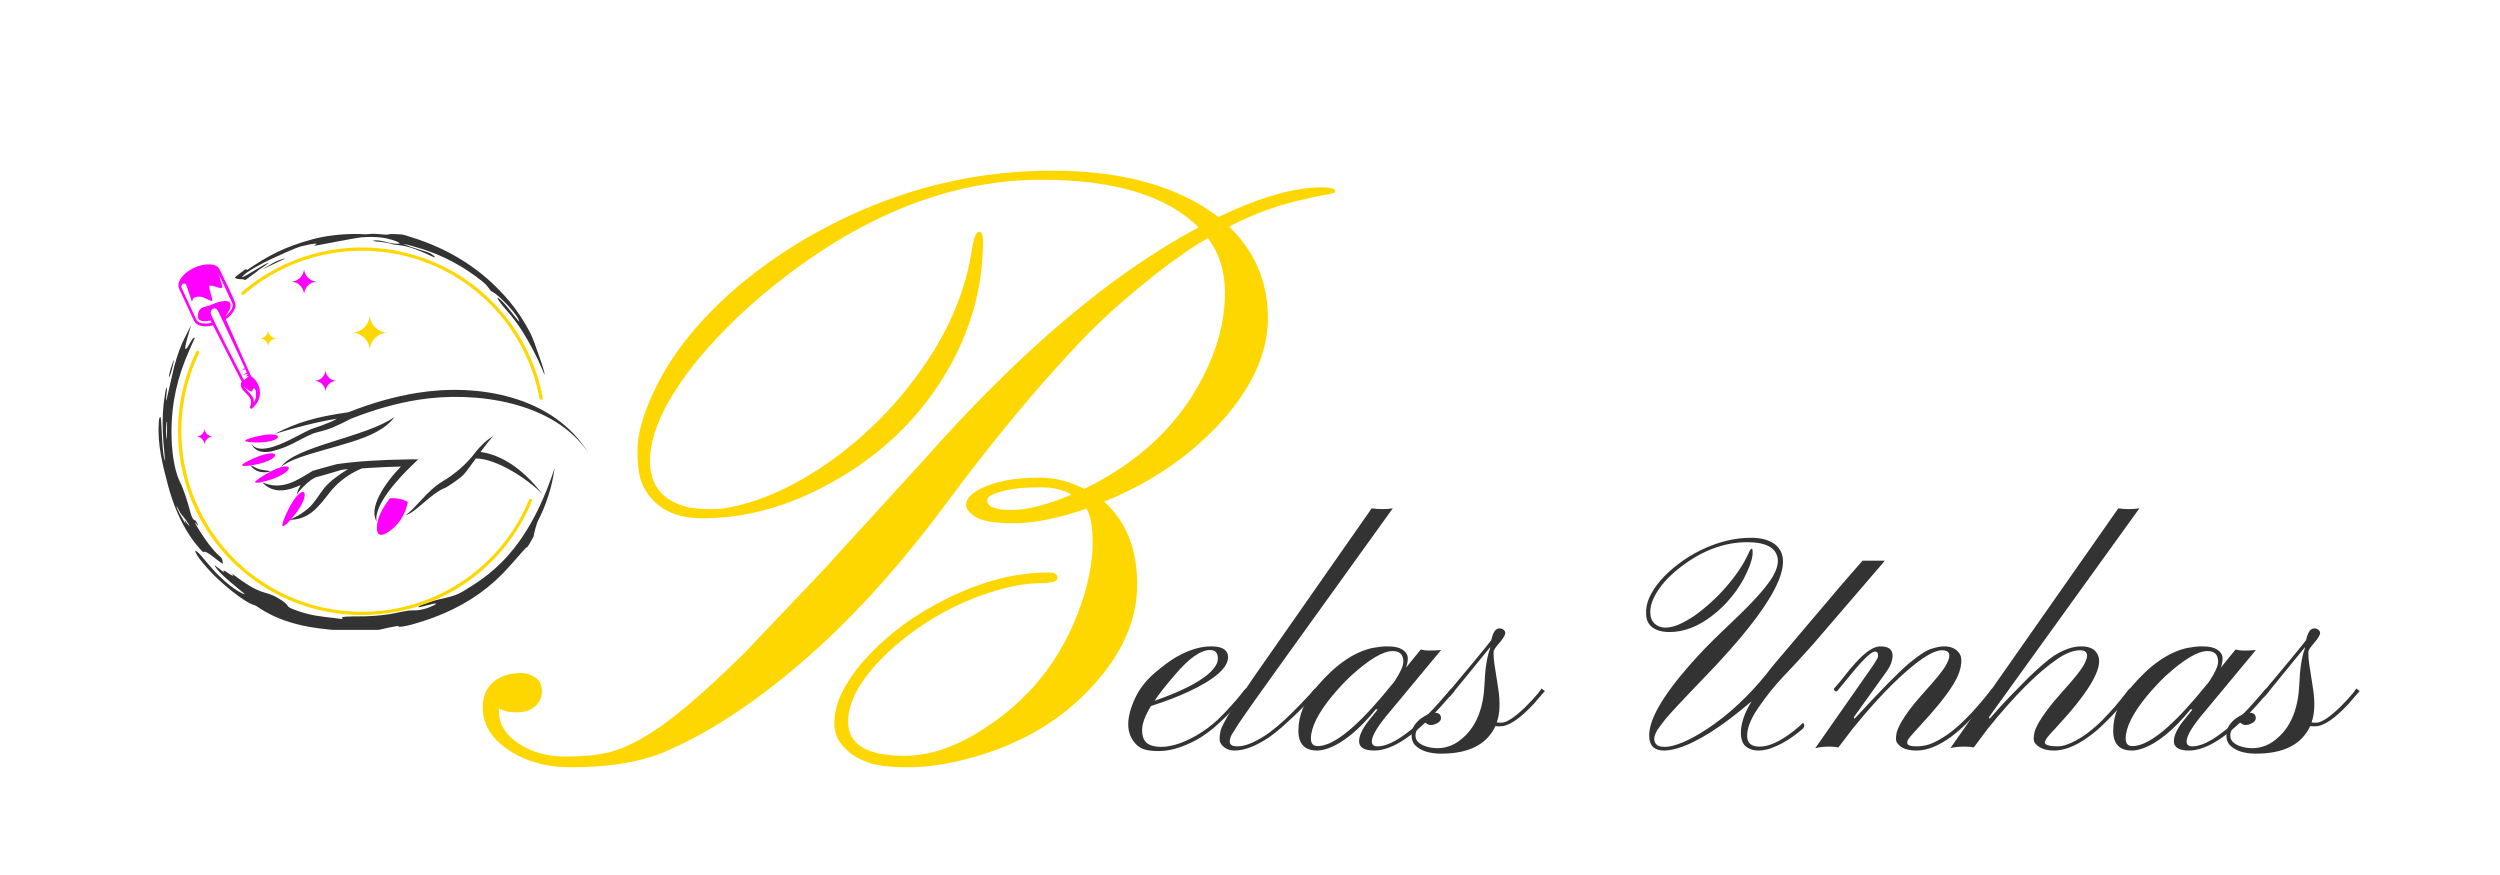 <?xml version="1.0" encoding="UTF-8"?> <svg xmlns="http://www.w3.org/2000/svg" xmlns:xlink="http://www.w3.org/1999/xlink" width="200" zoomAndPan="magnify" viewBox="0 0 150 52.5" height="70" preserveAspectRatio="xMidYMid meet" version="1.0"><defs><g></g><clipPath id="59b57faa22"><path d="M 15 23 L 35.422 23 L 35.422 32 L 15 32 Z M 15 23 " clip-rule="nonzero"></path></clipPath><clipPath id="4cc52271a0"><path d="M 9.418 14.02 L 34 14.02 L 34 37.793 L 9.418 37.793 Z M 9.418 14.02 " clip-rule="nonzero"></path></clipPath><clipPath id="82cb9adc65"><path d="M 10 14.02 L 33 14.02 L 33 37 L 10 37 Z M 10 14.02 " clip-rule="nonzero"></path></clipPath></defs><g fill="#ffd700" fill-opacity="1"><g transform="translate(33.481, 45.989)"><g><path d="M 25.719 -16.828 C 26.102 -16.984 26.535 -17.102 27.016 -17.188 C 27.504 -17.281 28.16 -17.328 28.984 -17.328 C 29.816 -17.328 30.68 -17.102 31.578 -16.656 C 35.336 -18.488 37.906 -21.16 39.281 -24.672 C 39.77 -25.91 40.016 -27.164 40.016 -28.438 C 40.016 -29.719 39.672 -30.805 38.984 -31.703 C 38.598 -31.484 38.211 -31.242 37.828 -30.984 L 36.641 -30.141 C 34.492 -28.516 32.676 -26.91 31.188 -25.328 C 28.664 -22.66 25.992 -19.426 23.172 -15.625 C 20.348 -11.832 17.473 -8.688 14.547 -6.188 C 11.629 -3.688 8.848 -1.891 6.203 -0.797 C 4.766 -0.234 2.945 0.047 0.75 0.047 C -0.695 0.047 -1.941 -0.301 -2.984 -1 C -4.004 -1.688 -4.516 -2.531 -4.516 -3.531 C -4.516 -4.57 -4.004 -5.234 -2.984 -5.516 C -2.711 -5.578 -2.441 -5.609 -2.172 -5.609 C -1.91 -5.609 -1.645 -5.52 -1.375 -5.344 C -1.102 -5.176 -0.969 -4.906 -0.969 -4.531 C -0.969 -4.156 -1.102 -3.848 -1.375 -3.609 C -1.645 -3.367 -2.016 -3.25 -2.484 -3.25 C -2.961 -3.25 -3.316 -3.332 -3.547 -3.5 L -3.547 -3.344 C -3.547 -2.539 -3.145 -1.879 -2.344 -1.359 C -1.539 -0.848 -0.617 -0.594 0.422 -0.594 C 1.461 -0.594 2.312 -0.672 2.969 -0.828 C 3.625 -0.984 4.336 -1.285 5.109 -1.734 C 5.891 -2.18 6.766 -2.812 7.734 -3.625 C 8.703 -4.438 9.848 -5.492 11.172 -6.797 L 15.766 -11.625 L 21.891 -18.328 C 27.703 -24.91 33.219 -29.582 38.438 -32.344 C 36.531 -34.25 33.383 -35.203 29 -35.203 C 23.883 -35.203 18.836 -33.32 13.859 -29.562 C 11.453 -27.75 9.461 -25.82 7.891 -23.781 C 6.305 -21.676 5.516 -19.859 5.516 -18.328 C 5.516 -16.922 6.207 -16.016 7.594 -15.609 C 7.988 -15.492 8.539 -15.438 9.25 -15.438 C 9.969 -15.438 10.875 -15.625 11.969 -16 C 13.07 -16.383 14.18 -16.926 15.297 -17.625 C 16.422 -18.32 17.508 -19.156 18.562 -20.125 C 19.625 -21.094 20.586 -22.164 21.453 -23.344 C 23.359 -25.875 24.5 -28.52 24.875 -31.281 C 24.977 -31.812 25.109 -32.078 25.266 -32.078 C 25.422 -32.078 25.5 -31.895 25.5 -31.531 C 25.5 -28.488 24.617 -25.625 22.859 -22.938 C 21.273 -20.52 19.148 -18.566 16.484 -17.078 C 13.891 -15.617 11.285 -14.891 8.672 -14.891 C 6.941 -14.891 5.754 -15.535 5.109 -16.828 C 4.879 -17.266 4.766 -17.969 4.766 -18.938 C 4.766 -19.914 5.086 -21.094 5.734 -22.469 C 6.379 -23.852 7.27 -25.188 8.406 -26.469 C 9.539 -27.758 10.883 -28.969 12.438 -30.094 C 13.988 -31.219 15.672 -32.203 17.484 -33.047 C 21.367 -34.848 25.422 -35.75 29.641 -35.75 C 33.859 -35.75 37.188 -34.82 39.625 -32.969 C 42.102 -34.156 44.172 -34.75 45.828 -34.75 C 46.367 -34.75 46.641 -34.672 46.641 -34.516 C 46.641 -34.43 46.488 -34.367 46.188 -34.328 C 45.895 -34.285 45.469 -34.195 44.906 -34.062 C 43.27 -33.719 41.723 -33.16 40.266 -32.391 C 41.816 -30.898 42.594 -29.066 42.594 -26.891 C 42.594 -24.766 41.602 -22.633 39.625 -20.5 C 37.781 -18.531 35.492 -16.992 32.766 -15.891 C 34.086 -14.711 34.75 -13.051 34.75 -10.906 C 34.75 -9.062 34.066 -7.281 32.703 -5.562 C 30.648 -2.977 27.828 -1.25 24.234 -0.375 C 23.078 -0.094 22 0.047 21 0.047 C 20.008 0.047 19.25 -0.035 18.719 -0.203 C 18.188 -0.379 17.766 -0.602 17.453 -0.875 C 16.867 -1.352 16.578 -1.914 16.578 -2.562 C 16.578 -3.219 16.75 -3.879 17.094 -4.547 C 17.445 -5.223 17.926 -5.891 18.531 -6.547 C 19.133 -7.211 19.848 -7.852 20.672 -8.469 C 21.504 -9.082 22.395 -9.617 23.344 -10.078 C 25.438 -11.117 27.469 -11.641 29.438 -11.641 C 29.789 -11.641 29.969 -11.531 29.969 -11.312 C 29.969 -11.102 29.625 -11 28.938 -11 C 28.25 -11 27.445 -10.875 26.531 -10.625 C 25.613 -10.375 24.711 -10.035 23.828 -9.609 C 22.953 -9.18 22.125 -8.688 21.344 -8.125 C 20.57 -7.562 19.895 -6.973 19.312 -6.359 C 18.039 -5.035 17.406 -3.812 17.406 -2.688 C 17.406 -1.32 18.535 -0.641 20.797 -0.641 C 22.391 -0.641 24.062 -1.238 25.812 -2.438 C 28.633 -4.32 30.555 -6.953 31.578 -10.328 C 31.91 -11.453 32.078 -12.488 32.078 -13.438 C 32.078 -14.395 31.953 -15.07 31.703 -15.469 C 29.992 -14.883 28.555 -14.594 27.391 -14.594 C 26.223 -14.594 25.445 -14.719 25.062 -14.969 C 24.676 -15.219 24.484 -15.457 24.484 -15.688 C 24.484 -15.914 24.594 -16.125 24.812 -16.312 C 25.039 -16.508 25.344 -16.68 25.719 -16.828 Z M 30.812 -16.312 C 30.301 -16.602 29.703 -16.75 29.016 -16.75 C 28.328 -16.75 27.812 -16.723 27.469 -16.672 C 27.133 -16.629 26.832 -16.566 26.562 -16.484 C 26.02 -16.336 25.75 -16.172 25.75 -15.984 C 25.75 -15.586 26.227 -15.391 27.188 -15.391 C 28.145 -15.391 29.352 -15.695 30.812 -16.312 Z M 30.812 -16.312 "></path></g></g></g><g fill="#333333" fill-opacity="1"><g transform="translate(68.543, 45.016)"><g><path d="M 3.516 -0.781 C 3.129 -0.539 2.711 -0.344 2.266 -0.188 C 1.828 -0.031 1.406 0.047 1 0.047 C 0.602 0.047 0.297 0.008 0.078 -0.062 C -0.129 -0.145 -0.297 -0.258 -0.422 -0.406 C -0.992 -1.031 -0.992 -1.945 -0.422 -3.156 C -0.172 -3.688 0.203 -4.172 0.703 -4.609 C 1.211 -5.047 1.656 -5.375 2.031 -5.594 C 2.781 -6.02 3.477 -6.234 4.125 -6.234 C 4.77 -6.234 5.109 -6.035 5.141 -5.641 C 5.18 -4.984 4.391 -4.273 2.766 -3.516 C 2.172 -3.234 1.422 -2.945 0.516 -2.656 C 0.16 -2.07 -0.016 -1.594 -0.016 -1.219 C -0.016 -0.852 0.078 -0.594 0.266 -0.438 C 0.461 -0.281 0.742 -0.203 1.109 -0.203 C 1.473 -0.203 1.867 -0.281 2.297 -0.438 C 2.723 -0.602 3.125 -0.805 3.5 -1.047 C 3.875 -1.285 4.211 -1.547 4.516 -1.828 C 4.816 -2.117 5.082 -2.395 5.312 -2.656 C 5.551 -2.914 5.742 -3.141 5.891 -3.328 C 6.035 -3.523 6.141 -3.648 6.203 -3.703 L 6.391 -3.547 C 6.305 -3.473 6.18 -3.332 6.016 -3.125 C 5.859 -2.926 5.656 -2.691 5.406 -2.422 C 5.164 -2.16 4.883 -1.883 4.562 -1.594 C 4.25 -1.301 3.898 -1.031 3.516 -0.781 Z M 0.734 -2.969 C 2.566 -3.613 3.742 -4.254 4.266 -4.891 C 4.441 -5.098 4.531 -5.301 4.531 -5.5 C 4.531 -5.844 4.375 -6.016 4.062 -6.016 C 3.5 -6.016 2.801 -5.523 1.969 -4.547 C 1.383 -3.867 0.973 -3.344 0.734 -2.969 Z M 0.734 -2.969 "></path></g></g><g transform="translate(74.676, 45.016)"><g><path d="M -0.891 -0.531 C -0.891 -0.332 -0.742 -0.234 -0.453 -0.234 C -0.16 -0.234 0.148 -0.312 0.484 -0.469 C 0.816 -0.625 1.145 -0.816 1.469 -1.047 C 1.789 -1.285 2.102 -1.547 2.406 -1.828 C 2.707 -2.109 2.984 -2.379 3.234 -2.641 L 3.875 -3.312 C 4.039 -3.508 4.156 -3.641 4.219 -3.703 L 4.391 -3.547 C 4.328 -3.473 4.207 -3.336 4.031 -3.141 C 3.852 -2.941 3.633 -2.711 3.375 -2.453 C 3.113 -2.191 2.82 -1.914 2.5 -1.625 C 2.188 -1.332 1.859 -1.062 1.516 -0.812 C 0.703 -0.258 -0.004 0.016 -0.609 0.016 C -0.859 0.016 -1.066 -0.051 -1.234 -0.188 C -1.41 -0.332 -1.5 -0.484 -1.5 -0.641 C -1.5 -0.805 -1.488 -0.938 -1.469 -1.031 C -1.457 -1.125 -1.426 -1.234 -1.375 -1.359 C -1.32 -1.484 -1.25 -1.629 -1.156 -1.797 C -1.07 -1.961 -0.953 -2.164 -0.797 -2.406 L 0.594 -4.453 L 7.625 -14.516 C 8.062 -14.453 8.484 -14.453 8.891 -14.516 C 3.098 -6.473 0.102 -2.297 -0.094 -1.984 C -0.301 -1.68 -0.453 -1.453 -0.547 -1.297 C -0.648 -1.141 -0.727 -1.016 -0.781 -0.922 C -0.852 -0.773 -0.891 -0.645 -0.891 -0.531 Z M -0.891 -0.531 "></path></g></g><g transform="translate(78.826, 45.016)"><g><path d="M 3.625 0.016 C 3.02 0.016 2.719 -0.172 2.719 -0.547 C 2.719 -0.859 2.895 -1.25 3.25 -1.719 L 3.828 -2.438 L 3.734 -2.469 C 2.711 -1.219 1.75 -0.43 0.844 -0.109 C 0.594 -0.023 0.379 0.016 0.203 0.016 C -0.547 0.016 -0.922 -0.379 -0.922 -1.172 C -0.922 -2.109 -0.547 -3 0.203 -3.844 C 1.305 -5.133 2.414 -5.898 3.531 -6.141 C 3.863 -6.203 4.145 -6.234 4.375 -6.234 C 4.613 -6.234 4.801 -6.219 4.938 -6.188 C 5.082 -6.156 5.207 -6.109 5.312 -6.047 C 5.531 -5.898 5.641 -5.723 5.641 -5.516 C 5.641 -5.316 5.602 -5.129 5.531 -4.953 L 6.422 -6.047 C 6.578 -6.004 6.727 -5.984 6.875 -5.984 C 7.227 -5.984 7.484 -5.992 7.641 -6.016 L 4.578 -2.328 C 3.848 -1.473 3.484 -0.875 3.484 -0.531 C 3.484 -0.332 3.598 -0.234 3.828 -0.234 C 4.055 -0.234 4.32 -0.301 4.625 -0.438 C 4.926 -0.582 5.223 -0.766 5.516 -0.984 C 5.816 -1.203 6.109 -1.441 6.391 -1.703 C 6.672 -1.973 6.93 -2.234 7.172 -2.484 C 7.41 -2.742 7.625 -2.984 7.812 -3.203 L 8.25 -3.703 L 8.438 -3.547 L 7.969 -3.016 C 6.227 -0.992 4.781 0.016 3.625 0.016 Z M 1.109 -3.266 C 0.254 -2.223 -0.172 -1.367 -0.172 -0.703 C -0.172 -0.398 -0.035 -0.25 0.234 -0.25 C 1.117 -0.25 2.395 -1.227 4.062 -3.188 L 4.828 -4.109 C 5.191 -4.66 5.375 -5.062 5.375 -5.312 C 5.375 -5.738 5.16 -5.953 4.734 -5.953 C 4.16 -5.953 3.332 -5.461 2.25 -4.484 C 1.883 -4.141 1.504 -3.734 1.109 -3.266 Z M 1.109 -3.266 "></path></g></g><g transform="translate(87.007, 45.016)"><g><path d="M 2.797 -1.672 C 2.867 -1.66 2.961 -1.656 3.078 -1.656 C 3.191 -1.656 3.328 -1.695 3.484 -1.781 C 3.641 -1.863 3.801 -1.973 3.969 -2.109 C 4.133 -2.242 4.301 -2.391 4.469 -2.547 C 4.633 -2.711 4.785 -2.867 4.922 -3.016 C 5.055 -3.16 5.176 -3.297 5.281 -3.422 L 5.484 -3.703 L 5.688 -3.547 C 5.613 -3.473 5.52 -3.367 5.406 -3.234 L 5.031 -2.797 C 4.188 -1.891 3.516 -1.438 3.016 -1.438 L 2.859 -1.438 C 2.816 -1.438 2.77 -1.441 2.719 -1.453 C 2.207 -0.348 1.125 0.203 -0.531 0.203 C -1.25 0.203 -1.773 0.031 -2.109 -0.312 C -2.242 -0.457 -2.312 -0.648 -2.312 -0.891 C -2.312 -1.129 -2.254 -1.332 -2.141 -1.5 C -2.023 -1.664 -1.895 -1.801 -1.75 -1.906 C -1.438 -2.133 -1.156 -2.25 -0.906 -2.25 C -0.664 -2.25 -0.547 -2.133 -0.547 -1.906 C -0.566 -1.75 -0.703 -1.629 -0.953 -1.547 C -1.023 -1.523 -1.098 -1.516 -1.172 -1.516 C -1.254 -1.516 -1.328 -1.539 -1.391 -1.594 C -1.461 -1.645 -1.52 -1.68 -1.562 -1.703 C -1.602 -1.66 -1.648 -1.613 -1.703 -1.562 C -1.766 -1.52 -1.82 -1.469 -1.875 -1.406 C -2.008 -1.238 -2.078 -1.066 -2.078 -0.891 C -2.078 -0.723 -2.02 -0.586 -1.906 -0.484 C -1.789 -0.379 -1.656 -0.301 -1.5 -0.25 C -1.258 -0.164 -1.008 -0.125 -0.75 -0.125 C -0.488 -0.125 -0.223 -0.176 0.047 -0.281 C 0.328 -0.395 0.598 -0.578 0.859 -0.828 C 1.598 -1.523 2 -2.562 2.062 -3.938 C 2.094 -4.852 2.203 -5.57 2.391 -6.094 C 2.398 -6.113 2.406 -6.145 2.406 -6.188 L 0.25 -3.547 C 0.133 -3.398 0.051 -3.301 0 -3.25 C -0.062 -3.207 -0.094 -3.188 -0.094 -3.188 C -0.164 -3.188 -0.219 -3.207 -0.25 -3.25 C -0.258 -3.281 -0.227 -3.336 -0.156 -3.422 C 1.406 -5.285 2.281 -6.348 2.469 -6.609 C 2.57 -7.078 2.734 -7.312 2.953 -7.312 C 3.055 -7.312 3.141 -7.285 3.203 -7.234 C 3.273 -7.18 3.312 -7.113 3.312 -7.031 C 3.301 -6.914 3.207 -6.75 3.031 -6.531 C 2.852 -6.32 2.742 -6.188 2.703 -6.125 C 2.672 -6.07 2.645 -6.023 2.625 -5.984 C 2.613 -5.953 2.609 -5.914 2.609 -5.875 L 2.609 -5.766 C 2.609 -5.609 2.625 -5.414 2.656 -5.188 L 2.891 -3.672 C 3.016 -2.848 2.984 -2.18 2.797 -1.672 Z M 2.797 -1.672 "></path></g></g><g transform="translate(92.431, 45.016)"><g></g></g><g transform="translate(98.829, 45.016)"><g><path d="M 1.016 0.016 C 0.441 0.016 0.145 -0.258 0.125 -0.812 C 0.07 -1.77 0.883 -3.207 2.562 -5.125 C 3.156 -5.801 3.82 -6.488 4.562 -7.188 C 5.312 -7.895 5.891 -8.461 6.297 -8.891 C 6.703 -9.316 7.02 -9.688 7.25 -10 C 7.656 -10.539 7.852 -11.004 7.844 -11.391 C 7.801 -12.117 7.188 -12.484 6 -12.484 C 4.633 -12.484 3.305 -11.988 2.016 -11 C 1.242 -10.406 0.707 -9.789 0.406 -9.156 C 0.25 -8.844 0.176 -8.539 0.188 -8.25 C 0.195 -7.969 0.285 -7.75 0.453 -7.594 C 0.629 -7.438 0.844 -7.359 1.094 -7.359 C 1.344 -7.359 1.613 -7.422 1.906 -7.547 C 2.207 -7.68 2.52 -7.859 2.844 -8.078 C 3.164 -8.305 3.488 -8.566 3.812 -8.859 C 4.145 -9.16 4.453 -9.473 4.734 -9.797 C 5.348 -10.504 5.797 -11.176 6.078 -11.812 C 6.16 -12 6.223 -12.094 6.266 -12.094 C 6.305 -12.094 6.328 -12.035 6.328 -11.922 C 6.348 -11.629 6.234 -11.211 5.984 -10.672 C 5.734 -10.129 5.426 -9.641 5.062 -9.203 C 4.707 -8.766 4.32 -8.391 3.906 -8.078 C 3.062 -7.422 2.207 -7.094 1.344 -7.094 C 0.906 -7.094 0.562 -7.188 0.312 -7.375 C 0.07 -7.562 -0.051 -7.82 -0.062 -8.156 C -0.082 -8.5 -0.016 -8.844 0.141 -9.188 C 0.305 -9.539 0.535 -9.883 0.828 -10.219 C 1.129 -10.562 1.484 -10.883 1.891 -11.188 C 2.297 -11.5 2.734 -11.77 3.203 -12 C 4.234 -12.5 5.242 -12.75 6.234 -12.75 C 6.785 -12.75 7.234 -12.641 7.578 -12.422 C 9.047 -11.441 7.688 -8.781 3.5 -4.438 C 2.113 -3 1.305 -2.133 1.078 -1.844 C 0.859 -1.562 0.707 -1.359 0.625 -1.234 C 0.375 -0.828 0.359 -0.523 0.578 -0.328 C 0.672 -0.242 0.836 -0.203 1.078 -0.203 C 1.328 -0.203 1.676 -0.289 2.125 -0.469 C 2.57 -0.656 3.07 -0.93 3.625 -1.297 C 4.895 -2.141 6.078 -3.238 7.172 -4.594 C 7.285 -4.75 7.445 -4.953 7.656 -5.203 L 11.656 -9.922 L 12.922 -11.375 L 14.25 -11.375 C 14.219 -11.32 14.129 -11.211 13.984 -11.047 L 9.953 -6.359 C 9.254 -5.578 8.645 -4.914 8.125 -4.375 C 7.613 -3.832 7.125 -3.219 6.656 -2.531 C 6.195 -1.852 5.977 -1.281 6 -0.812 C 6.02 -0.414 6.27 -0.219 6.75 -0.219 C 7.301 -0.219 7.969 -0.52 8.75 -1.125 C 8.977 -1.301 9.176 -1.473 9.344 -1.641 C 9.414 -1.598 9.441 -1.535 9.422 -1.453 C 9.398 -1.379 9.379 -1.332 9.359 -1.312 C 8.703 -0.738 8.047 -0.336 7.391 -0.109 C 7.141 -0.023 6.891 0.016 6.641 0.016 C 6.391 0.016 6.16 -0.055 5.953 -0.203 C 5.754 -0.348 5.645 -0.598 5.625 -0.953 C 5.602 -1.547 5.816 -2.207 6.266 -2.938 C 4.484 -1.414 3.008 -0.477 1.844 -0.125 C 1.508 -0.031 1.234 0.016 1.016 0.016 Z M 1.016 0.016 "></path></g></g><g transform="translate(109.977, 45.016)"><g><path d="M 0.328 -0.172 C 0.16 -0.203 -0.02 -0.219 -0.219 -0.219 C -0.539 -0.219 -0.82 -0.188 -1.062 -0.125 L 2.094 -4.641 C 2.488 -5.191 2.691 -5.52 2.703 -5.625 C 2.723 -5.82 2.66 -5.922 2.516 -5.922 C 2.285 -5.922 1.727 -5.367 0.844 -4.266 L 0.25 -3.547 C 0.207 -3.516 0.16 -3.523 0.109 -3.578 C 0.055 -3.629 0.039 -3.672 0.062 -3.703 C 0.238 -3.891 0.438 -4.125 0.656 -4.406 C 0.875 -4.695 1.109 -4.977 1.359 -5.25 C 1.953 -5.906 2.445 -6.234 2.844 -6.234 C 3.508 -6.234 3.723 -5.891 3.484 -5.203 C 3.43 -5.055 3.32 -4.867 3.156 -4.641 L 1.25 -1.984 L 1.297 -1.891 C 2.828 -3.555 3.91 -4.66 4.547 -5.203 C 5.16 -5.711 5.617 -6.008 5.922 -6.094 C 6.223 -6.188 6.469 -6.234 6.656 -6.234 C 6.844 -6.234 7.004 -6.207 7.141 -6.156 C 7.285 -6.102 7.398 -6.031 7.484 -5.938 C 7.641 -5.781 7.711 -5.594 7.703 -5.375 C 7.703 -5.156 7.66 -4.926 7.578 -4.688 C 7.504 -4.457 7.367 -4.188 7.172 -3.875 C 6.766 -3.227 6.078 -2.383 5.109 -1.344 C 4.711 -0.914 4.504 -0.664 4.484 -0.594 C 4.461 -0.531 4.453 -0.484 4.453 -0.453 C 4.453 -0.305 4.641 -0.234 5.016 -0.234 C 5.391 -0.234 5.738 -0.312 6.062 -0.469 C 6.383 -0.625 6.703 -0.816 7.016 -1.047 C 7.328 -1.285 7.625 -1.547 7.906 -1.828 C 8.195 -2.109 8.453 -2.379 8.672 -2.641 C 8.898 -2.898 9.086 -3.125 9.234 -3.312 C 9.391 -3.508 9.492 -3.641 9.547 -3.703 L 9.734 -3.547 C 9.672 -3.473 9.562 -3.336 9.406 -3.141 C 9.25 -2.941 9.051 -2.711 8.812 -2.453 C 8.582 -2.191 8.32 -1.914 8.031 -1.625 C 7.738 -1.332 7.426 -1.062 7.094 -0.812 C 6.332 -0.258 5.645 0.016 5.031 0.016 C 4.477 0.016 4.098 -0.117 3.891 -0.391 C 3.816 -0.473 3.781 -0.57 3.781 -0.688 C 3.781 -0.801 3.797 -0.93 3.828 -1.078 C 3.867 -1.234 3.953 -1.426 4.078 -1.656 C 4.359 -2.145 4.758 -2.68 5.281 -3.266 C 5.812 -3.859 6.16 -4.258 6.328 -4.469 C 6.492 -4.676 6.625 -4.852 6.719 -5 C 6.895 -5.289 6.984 -5.516 6.984 -5.672 C 6.984 -5.891 6.836 -6 6.547 -6 C 5.953 -6 4.961 -5.32 3.578 -3.969 C 2.879 -3.289 2.078 -2.395 1.172 -1.281 Z M 0.328 -0.172 "></path></g></g><g transform="translate(119.459, 45.016)"><g><path d="M -1.031 -0.172 C -1.195 -0.203 -1.379 -0.219 -1.578 -0.219 C -1.93 -0.219 -2.219 -0.188 -2.438 -0.125 L 7.641 -14.516 C 8.047 -14.453 8.469 -14.453 8.906 -14.516 L -0.125 -1.984 L -0.078 -1.891 C 0.379 -2.422 0.805 -2.891 1.203 -3.297 L 2.281 -4.391 C 2.906 -4.992 3.406 -5.422 3.781 -5.672 C 4.363 -6.047 4.91 -6.234 5.422 -6.234 C 5.961 -6.234 6.301 -6.039 6.438 -5.656 C 6.719 -4.906 5.867 -3.469 3.891 -1.344 L 3.531 -0.953 C 3.332 -0.734 3.234 -0.566 3.234 -0.453 C 3.234 -0.391 3.301 -0.336 3.438 -0.297 C 3.57 -0.254 3.758 -0.234 4 -0.234 C 4.25 -0.234 4.535 -0.312 4.859 -0.469 C 5.191 -0.625 5.508 -0.816 5.812 -1.047 C 6.125 -1.285 6.422 -1.547 6.703 -1.828 C 6.984 -2.117 7.234 -2.391 7.453 -2.641 C 7.672 -2.898 7.852 -3.125 8 -3.312 C 8.156 -3.508 8.258 -3.641 8.312 -3.703 L 8.516 -3.547 C 8.453 -3.473 8.344 -3.336 8.188 -3.141 C 8.031 -2.941 7.832 -2.707 7.594 -2.438 C 7.363 -2.176 7.098 -1.898 6.797 -1.609 C 6.504 -1.316 6.191 -1.051 5.859 -0.812 C 5.098 -0.258 4.406 0.016 3.781 0.016 C 3.281 0.016 2.91 -0.117 2.672 -0.391 C 2.598 -0.473 2.562 -0.57 2.562 -0.688 C 2.562 -0.801 2.578 -0.93 2.609 -1.078 C 2.648 -1.234 2.734 -1.426 2.859 -1.656 C 3.172 -2.176 3.582 -2.723 4.094 -3.297 C 4.602 -3.867 4.941 -4.258 5.109 -4.469 C 5.273 -4.676 5.406 -4.852 5.5 -5 C 5.676 -5.289 5.766 -5.516 5.766 -5.672 C 5.766 -5.891 5.625 -6 5.344 -6 C 4.957 -6 4.516 -5.832 4.016 -5.5 C 2.816 -4.688 1.41 -3.281 -0.203 -1.281 Z M -1.031 -0.172 "></path></g></g><g transform="translate(127.713, 45.016)"><g><path d="M 3.625 0.016 C 3.02 0.016 2.719 -0.172 2.719 -0.547 C 2.719 -0.859 2.895 -1.25 3.25 -1.719 L 3.828 -2.438 L 3.734 -2.469 C 2.711 -1.219 1.75 -0.43 0.844 -0.109 C 0.594 -0.023 0.379 0.016 0.203 0.016 C -0.547 0.016 -0.922 -0.379 -0.922 -1.172 C -0.922 -2.109 -0.547 -3 0.203 -3.844 C 1.305 -5.133 2.414 -5.898 3.531 -6.141 C 3.863 -6.203 4.145 -6.234 4.375 -6.234 C 4.613 -6.234 4.801 -6.219 4.938 -6.188 C 5.082 -6.156 5.207 -6.109 5.312 -6.047 C 5.531 -5.898 5.641 -5.723 5.641 -5.516 C 5.641 -5.316 5.602 -5.129 5.531 -4.953 L 6.422 -6.047 C 6.578 -6.004 6.727 -5.984 6.875 -5.984 C 7.227 -5.984 7.484 -5.992 7.641 -6.016 L 4.578 -2.328 C 3.848 -1.473 3.484 -0.875 3.484 -0.531 C 3.484 -0.332 3.598 -0.234 3.828 -0.234 C 4.055 -0.234 4.32 -0.301 4.625 -0.438 C 4.926 -0.582 5.223 -0.766 5.516 -0.984 C 5.816 -1.203 6.109 -1.441 6.391 -1.703 C 6.672 -1.973 6.93 -2.234 7.172 -2.484 C 7.41 -2.742 7.625 -2.984 7.812 -3.203 L 8.25 -3.703 L 8.438 -3.547 L 7.969 -3.016 C 6.227 -0.992 4.781 0.016 3.625 0.016 Z M 1.109 -3.266 C 0.254 -2.223 -0.172 -1.367 -0.172 -0.703 C -0.172 -0.398 -0.035 -0.25 0.234 -0.25 C 1.117 -0.25 2.395 -1.227 4.062 -3.188 L 4.828 -4.109 C 5.191 -4.66 5.375 -5.062 5.375 -5.312 C 5.375 -5.738 5.16 -5.953 4.734 -5.953 C 4.16 -5.953 3.332 -5.461 2.25 -4.484 C 1.883 -4.141 1.504 -3.734 1.109 -3.266 Z M 1.109 -3.266 "></path></g></g><g transform="translate(135.895, 45.016)"><g><path d="M 2.797 -1.672 C 2.867 -1.66 2.961 -1.656 3.078 -1.656 C 3.191 -1.656 3.328 -1.695 3.484 -1.781 C 3.641 -1.863 3.801 -1.973 3.969 -2.109 C 4.133 -2.242 4.301 -2.391 4.469 -2.547 C 4.633 -2.711 4.785 -2.867 4.922 -3.016 C 5.055 -3.16 5.176 -3.297 5.281 -3.422 L 5.484 -3.703 L 5.688 -3.547 C 5.613 -3.473 5.52 -3.367 5.406 -3.234 L 5.031 -2.797 C 4.188 -1.891 3.516 -1.438 3.016 -1.438 L 2.859 -1.438 C 2.816 -1.438 2.77 -1.441 2.719 -1.453 C 2.207 -0.348 1.125 0.203 -0.531 0.203 C -1.25 0.203 -1.773 0.031 -2.109 -0.312 C -2.242 -0.457 -2.312 -0.648 -2.312 -0.891 C -2.312 -1.129 -2.254 -1.332 -2.141 -1.5 C -2.023 -1.664 -1.895 -1.801 -1.75 -1.906 C -1.438 -2.133 -1.156 -2.25 -0.906 -2.25 C -0.664 -2.25 -0.547 -2.133 -0.547 -1.906 C -0.566 -1.75 -0.703 -1.629 -0.953 -1.547 C -1.023 -1.523 -1.098 -1.516 -1.172 -1.516 C -1.254 -1.516 -1.328 -1.539 -1.391 -1.594 C -1.461 -1.645 -1.52 -1.68 -1.562 -1.703 C -1.602 -1.66 -1.648 -1.613 -1.703 -1.562 C -1.766 -1.52 -1.82 -1.469 -1.875 -1.406 C -2.008 -1.238 -2.078 -1.066 -2.078 -0.891 C -2.078 -0.723 -2.02 -0.586 -1.906 -0.484 C -1.789 -0.379 -1.656 -0.301 -1.5 -0.25 C -1.258 -0.164 -1.008 -0.125 -0.75 -0.125 C -0.488 -0.125 -0.223 -0.176 0.047 -0.281 C 0.328 -0.395 0.598 -0.578 0.859 -0.828 C 1.598 -1.523 2 -2.562 2.062 -3.938 C 2.094 -4.852 2.203 -5.57 2.391 -6.094 C 2.398 -6.113 2.406 -6.145 2.406 -6.188 L 0.25 -3.547 C 0.133 -3.398 0.051 -3.301 0 -3.25 C -0.062 -3.207 -0.094 -3.188 -0.094 -3.188 C -0.164 -3.188 -0.219 -3.207 -0.25 -3.25 C -0.258 -3.281 -0.227 -3.336 -0.156 -3.422 C 1.406 -5.285 2.281 -6.348 2.469 -6.609 C 2.57 -7.078 2.734 -7.312 2.953 -7.312 C 3.055 -7.312 3.141 -7.285 3.203 -7.234 C 3.273 -7.18 3.312 -7.113 3.312 -7.031 C 3.301 -6.914 3.207 -6.75 3.031 -6.531 C 2.852 -6.32 2.742 -6.188 2.703 -6.125 C 2.672 -6.07 2.645 -6.023 2.625 -5.984 C 2.613 -5.953 2.609 -5.914 2.609 -5.875 L 2.609 -5.766 C 2.609 -5.609 2.625 -5.414 2.656 -5.188 L 2.891 -3.672 C 3.016 -2.848 2.984 -2.18 2.797 -1.672 Z M 2.797 -1.672 "></path></g></g></g><g clip-path="url(#59b57faa22)"><path fill="#333333" d="M 23.656 25.023 C 23.453 25.336 23.09 25.637 22.578 25.918 C 21.031 26.773 17.672 27.234 16.855 28.035 C 17.629 26.777 22.012 26.219 23.656 25.023 M 16.246 28.277 C 15.996 28.359 15.742 28.355 15.535 28.293 C 15.328 28.234 15.145 28.09 15.008 27.91 C 15.125 27.926 15.324 28.09 15.559 28.152 C 15.836 28.223 16.062 28.23 16.246 28.277 Z M 21.711 28.105 C 21.25 28.297 20.836 28.543 20.469 28.848 C 20.215 29.059 19.98 29.297 19.773 29.562 C 19.121 30.383 18.52 31.281 17.188 31.176 C 17.562 31.207 18.254 30.723 18.543 30.457 C 18.922 30.105 19.129 29.691 19.457 29.277 C 19.758 28.906 20.34 28.473 20.883 28.145 C 20.758 28.156 20.633 28.172 20.496 28.191 C 20.246 28.262 19.766 28.406 19.531 28.477 C 19.281 28.543 19.074 28.605 18.914 28.648 C 18.828 28.703 18.75 28.75 18.668 28.789 C 18.316 29.059 17.871 29.512 17.797 29.707 C 17.816 29.539 17.902 29.336 18.043 29.105 C 17.84 29.195 17.645 29.266 17.461 29.324 C 16.801 29.523 16.199 29.445 15.73 28.938 C 16.922 29.461 17.832 28.812 18.727 28.273 L 18.746 28.258 L 18.773 28.246 C 19.008 28.176 19.223 28.113 19.422 28.062 C 19.648 28 19.895 27.93 20.172 27.859 L 20.176 27.859 L 20.191 27.852 C 20.762 27.77 21.414 27.699 22.141 27.652 C 22.871 27.605 23.676 27.574 24.562 27.562 L 25.094 27.559 L 24.715 27.926 C 24.059 28.559 22.398 30.273 22.598 31.285 C 22.09 30.469 23.094 28.98 24.055 27.992 C 23.379 28.008 22.75 28.035 22.172 28.074 C 22 28.09 21.852 28.098 21.711 28.105 Z M 28.832 27.117 C 29.457 27.207 30.059 27.445 30.648 27.828 C 31.301 28.25 31.938 28.859 32.543 29.645 C 31.711 28.77 29.789 27.508 28.551 27.508 C 28.203 27.992 27.895 28.43 27.703 28.586 C 27.402 28.832 27.082 29.059 26.742 29.258 C 25.871 29.566 24.855 30.852 24.32 30.902 C 24.812 30.66 25.609 29.441 26.527 28.902 C 26.914 28.672 27.277 28.406 27.602 28.125 C 27.934 27.836 28.23 27.523 28.48 27.199 C 28.633 26.988 28.809 26.801 28.996 26.621 C 29.184 26.441 29.398 26.281 29.629 26.129 C 29.375 26.402 29.094 26.758 28.832 27.117 Z M 20.219 25.121 C 18.945 25.32 17.457 25.734 16.461 26.043 C 17.875 25.332 18.871 25.027 20.906 24.734 C 22.34 24.168 23.723 23.781 25.051 23.57 C 28.691 22.988 33.195 23.75 35.312 27.188 C 33.258 24.09 28.523 23.445 25.113 23.984 C 23.812 24.188 22.457 24.57 21.047 25.129 C 20.668 25.332 20.285 25.512 19.914 25.668 C 19.535 25.824 19.156 25.891 18.793 26.008 C 17.832 26.418 17.426 26.801 16.336 27.07 C 15.957 27.164 15.32 27.207 15.051 26.578 C 15.621 27.586 17.828 26.102 18.668 25.746 L 18.676 25.742 C 19.051 25.625 19.469 25.473 19.832 25.32 C 19.965 25.262 20.094 25.195 20.219 25.121 Z M 20.219 25.121 " fill-opacity="1" fill-rule="nonzero"></path></g><g clip-path="url(#4cc52271a0)"><path fill="#333333" d="M 14.094 16.633 C 14.238 16.531 14.652 16.184 14.773 16.141 L 14.809 16.199 C 14.809 16.199 14.809 16.203 14.816 16.203 C 16.152 15.301 17.094 14.805 18.781 14.348 C 19.57 14.137 20.516 14.039 21.277 14.039 C 21.465 14.039 21.652 14.039 21.844 14.055 C 22.031 14.07 22.242 14.02 22.449 14.027 C 22.648 14.035 22.816 14.055 23 14.07 C 23.379 14.105 23.254 14.027 23.57 14.043 C 23.715 14.051 24.023 14.051 24.133 14.07 C 24.285 14.098 24.488 14.168 24.641 14.219 C 26.941 14.926 28.961 16.156 30.574 18.09 C 31.023 18.629 31.465 19.289 31.816 19.98 C 32.004 20.348 32.141 20.789 32.281 21.18 C 32.434 21.602 32.602 22.055 32.695 22.5 L 32.613 22.355 C 32.586 22.293 32.559 22.223 32.535 22.16 C 32.215 21.406 31.82 20.648 31.391 19.957 C 31.16 19.582 30.887 19.207 30.625 18.887 C 30.473 18.703 29.867 18.047 29.836 17.855 C 30.211 18 30.961 19.152 31.16 19.301 C 31.113 18.914 29.965 17.754 29.621 17.555 C 29.41 17.434 29.477 17.492 29.316 17.273 C 29.168 17.074 29.102 17.016 28.934 16.879 C 27.828 15.988 26.562 15.309 25.195 14.898 C 24.883 14.805 24.484 14.68 24.152 14.625 C 24.18 14.625 24.551 14.781 24.637 14.809 L 25.668 15.133 C 25.801 15.176 26.039 15.312 26.109 15.449 C 26.008 15.438 25.777 15.316 25.68 15.27 C 25.539 15.207 25.402 15.145 25.25 15.082 C 24.184 14.637 23.777 14.719 23.605 14.668 C 23.371 14.594 23.133 14.547 22.887 14.516 C 22.766 14.5 22.477 14.504 22.371 14.441 C 22.926 14.336 23.477 14.711 23.992 14.609 C 23.883 14.457 23.152 14.285 22.938 14.258 C 22.539 14.211 22.121 14.199 21.676 14.242 C 21.23 14.285 18.875 14.762 18.852 14.75 C 18.887 14.695 18.961 14.68 18.992 14.621 C 18.844 14.594 18.262 14.73 18.082 14.777 C 17.648 14.895 16.672 15.359 16.215 15.57 C 15.832 15.746 14.648 16.355 14.527 16.629 C 14.648 16.652 15.844 15.832 16.129 15.758 C 16.098 15.824 15.645 16.109 15.586 16.152 C 15.508 16.207 15.465 16.25 15.391 16.309 C 15.266 16.414 15.105 16.512 14.973 16.617 C 14.621 16.898 14.727 16.77 14.555 16.754 C 14.348 16.754 14.109 16.738 14.094 16.633 M 10.082 29.125 C 9.758 27.914 9.438 26.648 9.527 25.395 C 9.531 25.281 9.531 25.039 9.629 25.008 C 9.711 25.176 9.691 26.898 9.879 27.664 C 9.914 27.516 9.816 26.742 9.801 26.504 C 9.773 26.105 9.758 25.734 9.758 25.348 C 9.758 24.977 9.777 24.609 9.816 24.254 C 9.832 24.078 9.863 23.906 9.891 23.738 C 9.91 23.598 9.926 23.352 10.012 23.227 C 10.035 23.477 9.945 23.797 9.977 24.059 L 10.445 22.016 C 10.539 21.676 10.637 21.355 10.75 21.039 C 10.965 20.434 11.199 20.066 11.465 19.508 C 11.48 19.523 10.996 20.957 11.141 20.945 C 11.266 20.941 11.547 20.16 11.688 20.273 C 11.578 20.504 11.379 20.98 11.324 21.098 C 10.66 22.605 10.281 24.152 10.289 25.977 C 10.293 26.82 10.398 28.094 10.789 28.895 C 11.051 29.43 11.273 30.168 11.426 30.746 C 11.465 30.891 11.531 31.113 11.641 31.191 C 11.73 31.254 11.723 31.195 11.797 31.328 C 11.84 31.406 11.879 31.48 11.891 31.562 L 11.688 31.316 C 11.754 31.562 12.336 32.395 12.504 32.617 C 12.73 32.91 12.953 33.188 13.227 33.414 C 13.352 33.516 13.352 33.645 13.375 33.82 C 13.16 33.754 12.508 33.109 12.273 33.102 C 12.137 33.102 12.242 33.199 12.016 32.953 C 11.777 32.684 11.57 32.422 11.371 32.117 C 10.801 31.254 10.375 30.223 10.082 29.125 Z M 11.074 31.191 C 11.164 31.305 11.273 31.496 11.379 31.578 C 11.309 31.395 11.102 31.117 10.984 30.984 C 10.707 30.676 10.707 30.504 10.617 30.395 L 10.586 30.363 C 10.66 30.652 10.863 30.965 11.012 31.223 L 11.141 31.434 Z M 10.012 26.363 L 10.027 25.297 C 10.012 25.312 10.004 25.316 10 25.344 C 9.992 25.363 9.992 25.383 9.988 25.41 C 9.957 25.668 9.941 26.141 10.012 26.363 Z M 17.121 15.508 L 15.754 16.16 C 15.758 16.156 15.766 16.156 15.766 16.145 L 16.367 15.789 C 16.574 15.68 16.887 15.531 17.121 15.508 Z M 10.449 21.586 C 10.441 21.68 10.234 22.539 10.16 22.617 C 10.137 22.586 10.145 22.668 10.141 22.57 L 10.176 22.359 C 10.199 22.27 10.219 22.188 10.25 22.098 C 10.289 21.969 10.387 21.668 10.449 21.586 Z M 11.707 33.047 C 11.859 33.035 12.289 33.617 12.41 33.746 C 12.645 34.012 12.859 34.273 13.102 34.512 C 13.352 34.758 13.574 34.957 13.84 35.164 C 14.023 35.305 14.496 35.629 14.695 35.66 C 14.609 35.539 13.07 34.41 12.871 33.91 C 12.898 33.922 12.887 33.914 12.914 33.938 L 13.176 34.141 C 13.273 34.215 13.375 34.297 13.469 34.367 L 13.383 34.23 C 13.559 34.23 13.805 34.523 14.004 34.551 L 13.926 34.418 C 15.797 35.844 15.766 35.355 16.664 35.875 C 17.578 36.398 16.938 36.328 17.777 36.625 C 18.621 36.93 19.219 36.988 20.094 37.086 C 20.246 37.102 20.449 37.145 20.586 37.133 C 20.527 37.082 20.543 37.117 20.512 37.039 C 20.73 36.961 21.598 36.992 21.895 36.98 C 22.355 36.965 22.832 36.93 23.309 36.859 C 23.715 36.805 24.438 36.605 24.793 36.621 C 25.191 36.641 25.664 36.504 26.035 36.316 C 26.062 36.305 26.098 36.285 26.113 36.27 C 26.199 36.199 26.094 36.289 26.141 36.246 C 26.16 36.227 26.16 36.227 26.172 36.211 C 26.035 36.18 25.344 36.422 25.109 36.43 C 25.117 36.395 25.066 36.398 25.254 36.305 C 25.324 36.27 25.363 36.254 25.449 36.227 C 25.605 36.18 25.77 36.133 25.926 36.078 C 26.469 35.891 27.176 35.848 27.734 35.508 C 29.223 34.598 31.578 33.25 33.277 28.09 C 33.125 29.215 32.773 30.309 32.238 31.332 C 32.137 31.629 32.062 31.914 32.016 32.18 L 32.016 32.188 C 31.957 32.285 31.715 32.746 31.656 32.805 C 31.578 32.883 31.664 32.742 31.402 33.035 C 30.988 33.496 30.598 33.969 30.16 34.418 C 29.012 35.586 27.645 36.441 26.039 37.043 C 25.664 37.188 24.316 37.641 23.961 37.602 C 23.836 37.582 23.938 37.543 23.762 37.574 C 23.273 37.652 22.742 37.805 22.32 37.871 C 21.676 37.977 19.773 37.789 19.082 37.695 C 16.477 37.348 15.48 36.367 15.297 36.32 C 14.625 36.152 13.168 34.879 12.672 34.34 C 12.438 34.098 11.762 33.359 11.707 33.047 Z M 11.707 33.047 " fill-opacity="1" fill-rule="evenodd"></path></g><path fill="#ff00ff" d="M 11.52 18.117 C 11.555 17.812 11.785 17.781 12.059 17.805 C 12.207 17.82 12.547 18.031 12.699 18.055 C 12.859 18.074 12.457 17.215 12.566 17.156 C 12.766 17.062 13.32 17.441 13.344 17.199 C 13.223 16.789 13.117 16.422 13.121 16.434 L 13.898 18.105 L 13.934 18.184 C 13.988 18.293 13.961 18.434 13.879 18.582 C 13.793 18.723 13.688 18.848 13.512 18.98 C 13.684 18.738 13.945 18.418 13.789 18.156 C 13.68 17.98 13.195 18.047 12.672 18.289 C 12.438 18.398 12.168 18.398 12.027 18.531 C 11.859 18.699 11.855 19 11.906 19.121 C 11.98 19.277 12.27 19.316 12.625 19.227 L 12.699 19.363 C 12.484 19.414 12.285 19.426 12.121 19.395 C 11.953 19.363 11.832 19.289 11.781 19.18 L 10.891 17.262 C 10.836 17.152 10.957 16.91 11.164 17.062 Z M 14.715 22.59 L 14.84 22.5 L 14.855 22.492 C 14.848 22.469 14.84 22.449 14.832 22.43 L 14.758 22.449 L 14.559 22.512 L 14.738 22.398 L 14.805 22.355 C 14.777 22.285 14.746 22.223 14.715 22.156 L 14.668 22.172 L 14.469 22.234 L 14.648 22.121 L 14.691 22.094 C 14.312 21.25 13.5 19.559 13.113 18.723 C 13.043 18.578 12.934 18.449 12.797 18.516 C 12.66 18.578 12.605 18.75 12.672 18.898 C 13.137 19.902 14.133 21.832 14.641 22.816 L 14.91 22.586 C 14.906 22.57 14.898 22.559 14.895 22.543 L 14.879 22.551 Z M 15.234 24.148 C 15.469 23.781 15.336 23.188 15.207 23.312 C 15.113 23.41 15.191 23.566 14.961 23.445 C 14.855 23.387 14.727 23.293 14.641 23.184 C 14.691 23.293 14.785 23.383 14.871 23.473 C 15.051 23.656 15.246 23.84 15.234 24.148 Z M 17.016 31.207 C 16.875 31.625 16.926 31.672 17.254 31.383 C 19.121 29.426 18.086 28.488 17.016 31.207 Z M 15.543 28.703 C 15.215 28.941 15.223 29 15.613 28.949 C 18.027 28.418 17.801 27.207 15.543 28.703 Z M 14.77 27.715 C 14.434 27.91 14.438 27.969 14.809 27.957 C 17.125 27.699 17.031 26.547 14.77 27.715 Z M 14.973 26.301 C 14.625 26.422 14.621 26.48 14.969 26.531 C 17.188 26.703 17.305 25.598 14.973 26.301 Z M 22.613 31.699 C 22.598 31.191 22.859 30.59 23.398 29.895 C 23.82 29.871 24.176 29.949 24.473 30.121 C 24.305 30.93 23.891 31.543 23.238 31.957 C 22.832 32.207 22.625 32.117 22.613 31.699 Z M 15.066 22.574 C 15.199 22.664 15.312 22.773 15.398 22.91 C 15.492 23.051 15.555 23.211 15.582 23.379 C 15.605 23.543 15.602 23.711 15.555 23.871 C 15.512 24.027 15.434 24.172 15.328 24.293 C 15.328 24.293 15.324 24.301 15.324 24.301 L 15.137 24.5 C 15.105 24.531 15.051 24.531 15.02 24.492 C 14.992 24.469 14.988 24.426 15.004 24.395 C 15.172 23.996 14.961 23.793 14.762 23.598 C 14.559 23.398 14.363 23.211 14.496 22.883 L 12.859 19.672 L 12.781 19.52 C 12.531 19.582 12.293 19.598 12.105 19.562 C 11.887 19.52 11.719 19.414 11.641 19.246 L 10.75 17.328 C 10.656 17.125 10.719 16.883 10.891 16.648 C 11.051 16.43 11.32 16.219 11.648 16.066 C 11.98 15.914 12.309 15.848 12.582 15.863 C 12.977 15.883 13.102 15.988 13.242 16.297 C 13.398 16.633 14.098 18.012 14.125 18.25 C 14.141 18.383 14.102 18.523 14.02 18.664 C 13.926 18.832 13.762 19.008 13.551 19.152 L 13.605 19.285 Z M 15.066 22.574 " fill-opacity="1" fill-rule="evenodd"></path><path fill="#ffd700" d="M 16.09 19.836 C 16.066 20.082 15.867 20.281 15.621 20.301 L 15.621 20.305 C 15.867 20.328 16.066 20.527 16.09 20.773 L 16.094 20.773 C 16.113 20.527 16.312 20.328 16.559 20.305 L 16.559 20.301 C 16.312 20.281 16.113 20.082 16.09 19.836 Z M 22.184 18.953 C 22.141 19.488 21.719 19.914 21.184 19.957 L 21.184 19.961 C 21.719 20.004 22.141 20.426 22.184 20.961 L 22.188 20.961 C 22.23 20.426 22.656 20.004 23.191 19.961 L 23.191 19.957 C 22.656 19.914 22.23 19.488 22.188 18.953 Z M 22.184 18.953 " fill-opacity="1" fill-rule="evenodd"></path><path fill="#ff00ff" d="M 19.527 22.23 C 19.5 22.559 19.238 22.82 18.906 22.848 L 18.906 22.852 C 19.238 22.879 19.5 23.141 19.527 23.473 L 19.531 23.473 C 19.559 23.141 19.82 22.879 20.148 22.852 L 20.148 22.848 C 19.82 22.816 19.559 22.555 19.527 22.23 Z M 18.242 16.16 C 18.211 16.547 17.902 16.863 17.508 16.895 L 17.508 16.898 C 17.898 16.93 18.211 17.242 18.242 17.633 L 18.246 17.633 C 18.277 17.246 18.59 16.93 18.98 16.898 L 18.98 16.895 C 18.594 16.863 18.277 16.547 18.242 16.16 Z M 12.273 25.73 C 12.254 25.977 12.059 26.172 11.812 26.191 L 11.812 26.195 C 12.059 26.219 12.254 26.41 12.273 26.656 L 12.277 26.656 C 12.301 26.41 12.492 26.211 12.738 26.195 L 12.738 26.191 C 12.492 26.172 12.293 25.973 12.273 25.73 Z M 12.273 25.73 " fill-opacity="1" fill-rule="evenodd"></path><g clip-path="url(#82cb9adc65)"><path fill="#ffd700" d="M 14.637 17.672 C 14.594 17.707 14.531 17.703 14.5 17.66 C 14.465 17.617 14.469 17.555 14.512 17.523 C 16.004 16.234 17.793 15.395 19.668 15.039 C 21.543 14.684 23.508 14.82 25.375 15.473 C 27.242 16.129 28.855 17.258 30.098 18.707 C 31.34 20.16 32.203 21.93 32.566 23.871 C 32.574 23.922 32.539 23.973 32.484 23.984 C 32.434 23.996 32.383 23.957 32.371 23.906 C 32.02 22 31.164 20.258 29.949 18.832 C 28.734 17.41 27.141 16.301 25.312 15.656 C 23.484 15.012 21.551 14.887 19.703 15.234 C 17.855 15.578 16.105 16.402 14.637 17.672 M 11.77 21.094 C 11.793 21.047 11.855 21.023 11.902 21.047 C 11.949 21.066 11.969 21.129 11.949 21.176 C 11.094 22.953 10.758 24.898 10.922 26.793 C 11.086 28.691 11.746 30.547 12.891 32.156 C 14.035 33.762 15.57 34.996 17.309 35.77 C 19.051 36.547 20.992 36.859 22.953 36.637 C 24.914 36.41 26.738 35.66 28.25 34.512 C 29.773 33.367 30.988 31.812 31.738 29.992 C 31.758 29.938 31.816 29.918 31.863 29.938 C 31.914 29.961 31.938 30.016 31.914 30.062 C 31.148 31.926 29.914 33.496 28.367 34.672 C 26.82 35.844 24.965 36.605 22.969 36.828 C 20.973 37.059 18.996 36.734 17.227 35.949 C 15.453 35.156 13.895 33.906 12.723 32.27 C 11.562 30.637 10.887 28.742 10.723 26.816 C 10.555 24.875 10.902 22.898 11.77 21.094 Z M 11.77 21.094 " fill-opacity="1" fill-rule="nonzero"></path></g></svg> 